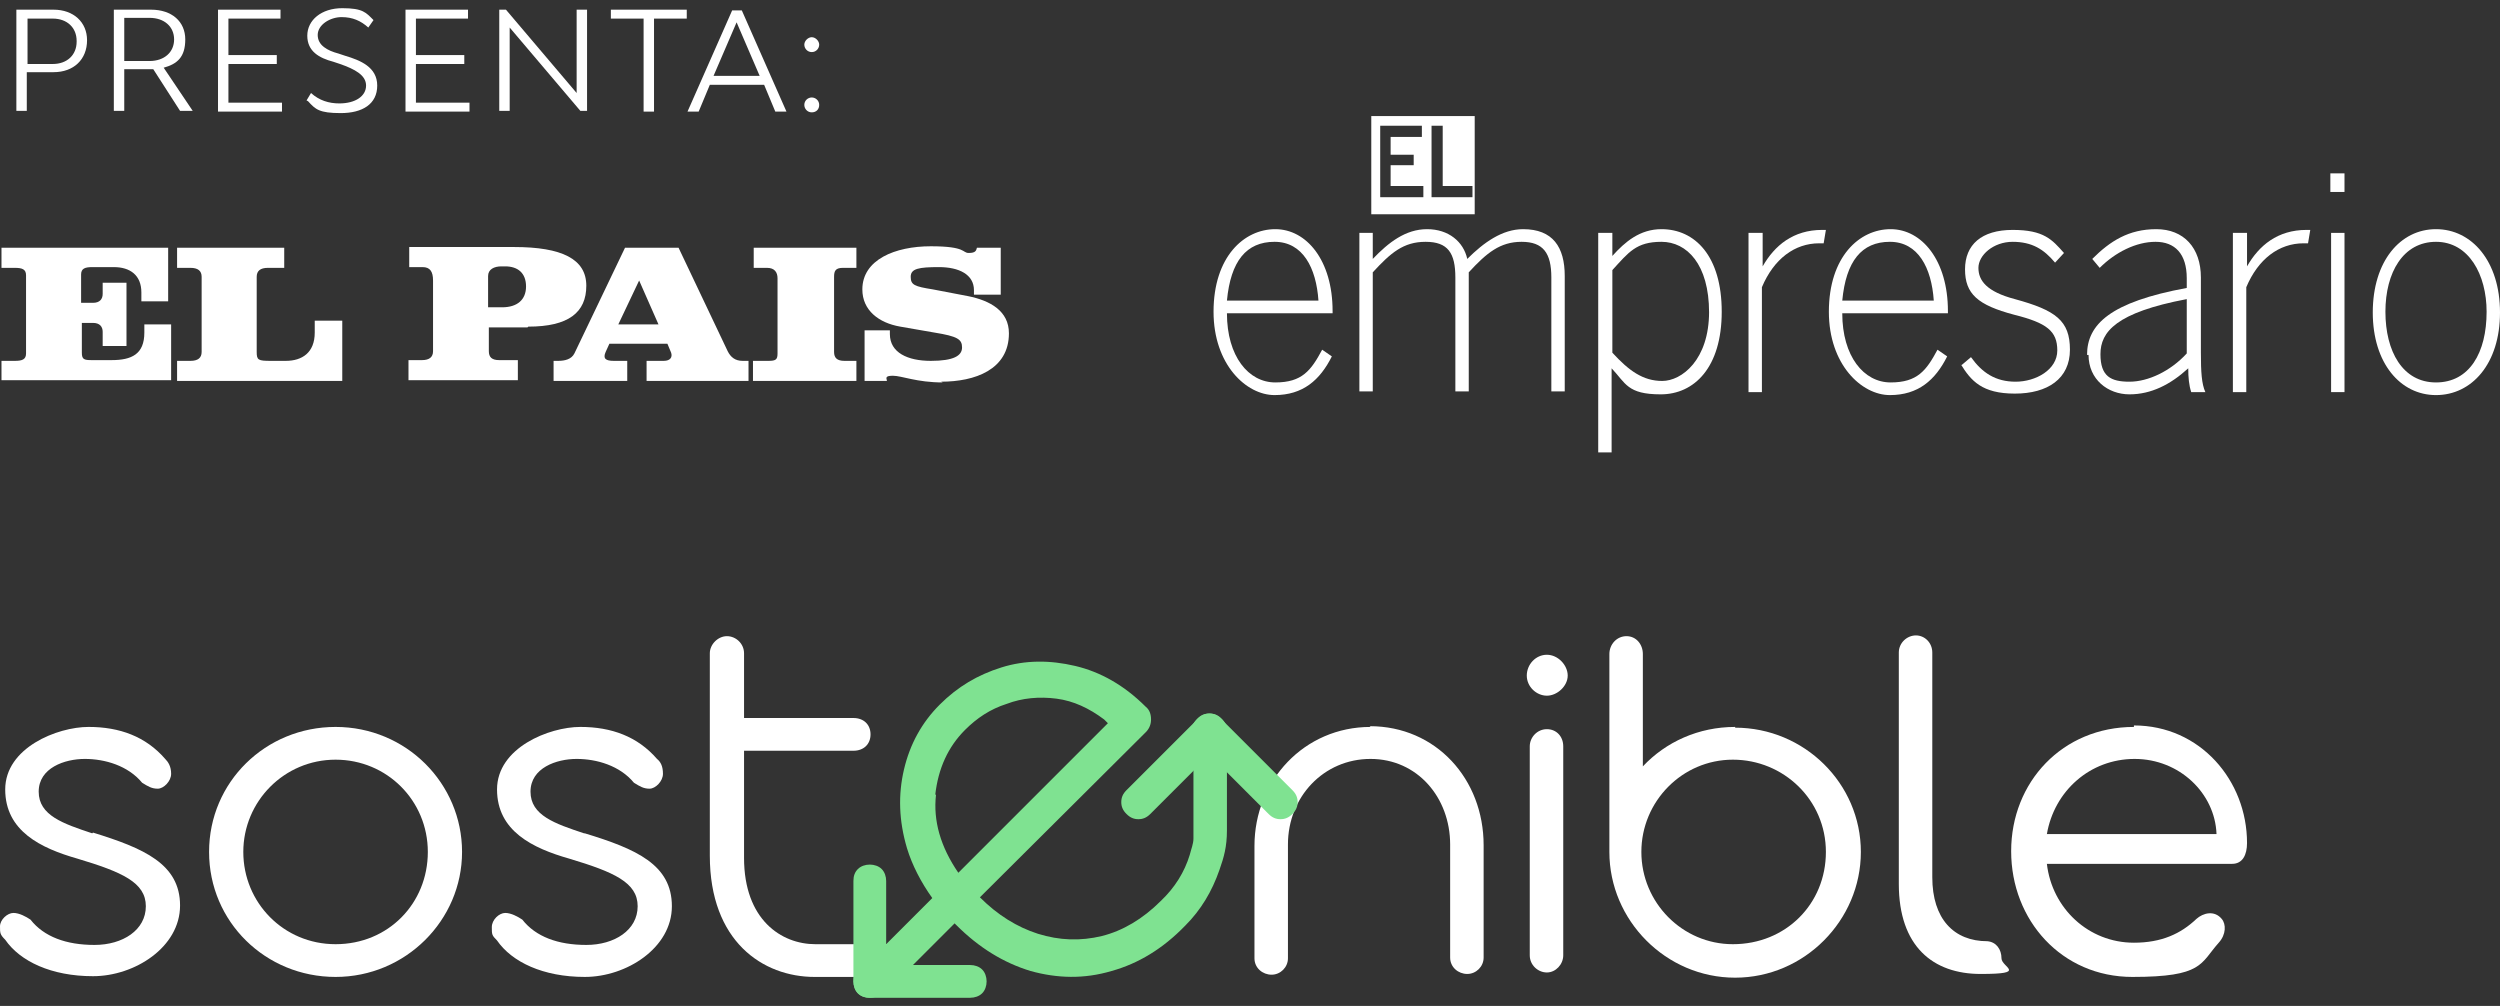 <svg xmlns="http://www.w3.org/2000/svg" id="Capa_2" viewBox="0 0 336 135.2"><rect x="0" y="0" width="336" height="135.2" fill="#333333" stroke="none"/><defs><style>      .st0 {        fill: #7fe291;      }      .st1 {        fill: #fff;      }      .st2 {        isolation: isolate;      }    </style></defs><g id="Capa_1-2"><g><g><g><g><path class="st1" d="M.2,51.2v-2.7h1.8c1,0,1.5-.2,1.5-1v-10.5c0-.8-.5-1-1.5-1H.2v-2.7h22.4v7.2h-3.6v-1.2c0-2.3-1.5-3.4-3.7-3.4h-2.9c-1,0-1.5.2-1.5,1v3.8h1.6c.9,0,1.3-.5,1.3-1.2v-1.5h3.2v8.5h-3.2v-1.9c0-.7-.4-1.2-1.3-1.2h-1.5v4c0,.9.3,1,1.3,1h2.7c2.7,0,4.4-.8,4.4-3.7v-1.1h3.6v7.5H.2Z"></path><path class="st1" d="M23.8,51.2v-2.7h1.8c1,0,1.5-.4,1.5-1.2v-10.1c0-.8-.5-1.2-1.5-1.2h-1.8v-2.7h14.4v2.7h-2.2c-1,0-1.5.4-1.5,1.2v10.1c0,1.1.2,1.2,1.9,1.2h2c2.2,0,3.9-1.1,3.9-3.8v-1.6h3.7v8.1h-22.2Z"></path><path class="st1" d="M67.9,35.8h-.5c-1,0-1.8.4-1.8,1.3v4.2h1.9c2,0,3.2-1,3.2-2.8s-1.1-2.7-2.8-2.7M70.9,44h-5.2v3.2c0,.8.4,1.2,1.4,1.2h2.5v2.7h-14.7v-2.7h1.8c1,0,1.5-.4,1.5-1.2v-9.5c0-1.2-.4-1.8-1.4-1.8h-1.8v-2.7h14.1c6.4,0,9.7,1.6,9.7,5.2s-2.4,5.5-7.8,5.5"></path><path class="st1" d="M85.9,37.7h0l-2.8,5.9h5.4s-2.6-5.9-2.6-5.9ZM86.9,51.2v-2.7h2.3c.9,0,1.2-.5,1-1.1l-.5-1.2h-7.8l-.5,1.1c-.4.9,0,1.2,1.1,1.2h1.8v2.7h-9.9v-2.7h.6c.9,0,1.8-.2,2.2-1l6.8-14.2h7.2l6.6,13.9c.4.8,1,1.3,2,1.3h.8v2.7h-13.5Z"></path><path class="st1" d="M101.2,51.2v-2.7h2.1c1,0,1.2-.2,1.2-1v-10.1c0-.8-.4-1.4-1.4-1.4h-1.8v-2.7h13.8v2.7h-1.8c-1,0-1.2.4-1.2,1.2v10.1c0,.8.4,1.2,1.4,1.2h1.6v2.7h-13.8Z"></path><path class="st1" d="M126.7,51.4c-3.5,0-5.5-.9-6.7-.9s-.8.4-.8.7h-3v-6.8h3.4v.5c0,2.5,2.4,3.6,5.5,3.6s4.2-.7,4.2-1.8-.6-1.5-3.7-2l-4.6-.8c-2.9-.5-5.1-2.2-5.1-5,0-4,4.4-5.8,9.2-5.8s4.2.9,5.1.9,1-.3,1.1-.7h3.2v6.3h-3.6v-.6c0-2.1-2-3.1-4.7-3.1s-3.8.2-3.8,1.3.5,1.3,3,1.7l4.7.9c3,.6,5.5,2,5.5,5,0,4.9-4.6,6.5-9.1,6.5"></path></g><g><g><path class="st1" d="M163.1,41.9c0-7.4,4.1-11.1,8.3-11.1s7.7,4.2,7.7,11v.3h-14.2c0,5.8,2.9,9.3,6.5,9.3s4.8-1.6,6.3-4.4l1.3.9c-1.6,3.2-3.9,5.2-7.7,5.2s-8.2-4.1-8.2-11.2h0ZM177.2,40.4c-.3-4.4-2.1-7.9-5.9-7.9s-5.9,2.6-6.4,7.9h12.3Z"></path><path class="st1" d="M182.7,31.3h1.8v3.5c2.1-2.2,4.4-4,7.3-4s4.9,1.7,5.4,4c2.2-2.2,4.7-4,7.5-4,4,0,5.6,2.4,5.6,6.3v15.5h-1.8v-15.3c0-3.3-1.1-4.8-4-4.8s-4.7,1.5-7.1,4.1v16h-1.8v-15.3c0-3.3-1-4.8-4-4.8s-4.7,1.5-7.1,4.1v16h-1.8v-21.4h0Z"></path><path class="st1" d="M214.9,31.3h1.8v3.1c1.7-1.9,3.7-3.6,6.6-3.6,4.5,0,8.1,3.6,8.1,11.1s-3.7,11.1-8.2,11.1-4.7-1.5-6.6-3.5v11.3h-1.8v-29.5h0ZM229.7,42c0-6.5-3-9.5-6.4-9.5s-4.4,1.4-6.6,3.8v11.1c2.2,2.4,4.1,3.8,6.7,3.8s6.3-2.8,6.3-9.3h0Z"></path><path class="st1" d="M235.1,31.3h1.8v4.5h0c1.6-2.8,4.1-4.9,8-4.9h.5l-.3,1.8h-.6c-3.3,0-6.1,2.1-7.7,5.9v14.1h-1.8v-21.4h0Z"></path><path class="st1" d="M245.8,41.9c0-7.4,4.1-11.1,8.3-11.1s7.7,4.2,7.7,11v.3h-14.2c0,5.8,2.9,9.3,6.5,9.3s4.8-1.6,6.3-4.4l1.3.9c-1.6,3.2-3.9,5.2-7.7,5.2s-8.2-4.1-8.2-11.2h0ZM259.9,40.4c-.3-4.4-2.1-7.9-5.9-7.9s-5.9,2.6-6.4,7.9h12.3Z"></path><path class="st1" d="M263.6,49.1l1.3-1.1c1.5,2.1,3.3,3.3,6,3.3s5.6-1.6,5.6-4.2-1.4-3.7-5.8-4.8c-4.9-1.3-6.6-2.8-6.6-6.1s2.2-5.3,6.4-5.3,5.3,1.3,6.9,3.1l-1.2,1.3c-1.5-1.8-3.1-2.8-5.7-2.8s-4.6,1.8-4.6,3.5,1.1,3.2,4.9,4.2c5.5,1.5,7.4,2.9,7.4,6.8s-3,5.9-7.4,5.9-5.9-1.7-7.3-4h0Z"></path><path class="st1" d="M280.5,47.7c0-4.1,3.1-7.1,13.4-9v-1.3c0-3.3-1.6-4.9-4.2-4.9s-5.4,1.4-7.5,3.5l-1-1.2c2.4-2.4,4.9-4,8.6-4s6,2.5,6,6.5v10.1c0,2.6.1,4.2.6,5.3h-1.9c-.3-.9-.4-2-.4-3.2-2.4,2.2-5,3.5-7.9,3.5s-5.5-2-5.5-5.3h0ZM293.9,47.6v-7.4c-9.5,1.8-11.6,4.4-11.6,7.4s1.4,3.7,3.9,3.7,5.5-1.4,7.7-3.8Z"></path><path class="st1" d="M300.2,31.3h1.8v4.5h0c1.6-2.8,4.1-4.9,8-4.9h.5l-.3,1.8h-.6c-3.3,0-6.1,2.1-7.7,5.9v14.1h-1.8v-21.4h0Z"></path><path class="st1" d="M313.2,23.3h1.9v2.5h-1.9v-2.5ZM313.3,31.3h1.8v21.4h-1.8v-21.4Z"></path><path class="st1" d="M318.9,42c0-6.9,3.7-11.2,8.5-11.2s8.6,4.3,8.6,11.2-3.8,11.1-8.6,11.1-8.5-4.3-8.5-11.1ZM334.2,41.9c0-5-2.4-9.4-6.8-9.4s-6.8,4.1-6.8,9.4,2.3,9.5,6.8,9.5,6.8-4,6.8-9.5Z"></path></g><path class="st1" d="M184.3,15.6v13.2h13.9v-13.2h-13.9ZM191.4,26.5h-5.9v-9.6h5.6v1.5h-4.2v2.4h3.1v1.4h-3.1v2.8h4.4v1.5ZM197.9,26.5h-5.5v-9.6h1.5v8.1h4v1.5Z"></path></g></g><g class="st2"><path class="st1" d="M11.7,5.4c0,2.6-1.8,4.3-4.5,4.3h-3.6v5.2h-1.4V1.3h5c2.7,0,4.5,1.7,4.5,4.1ZM10.3,5.5c0-1.8-1.3-3-3.2-3h-3.4v6.1h3.4c1.9,0,3.2-1.2,3.2-3Z"></path><path class="st1" d="M24.2,14.9l-3.6-5.6h-3.9v5.6h-1.4V1.3h5c2.8,0,4.6,1.6,4.6,4s-1.1,3.3-2.9,3.8l3.9,5.8h-1.7ZM16.7,8.2h3.4c2,0,3.3-1.2,3.3-2.9s-1.3-2.9-3.3-2.9h-3.4v5.8Z"></path><path class="st1" d="M37.9,13.8v1.2h-8.6V1.3h8.4v1.2h-7v4.9h6.5v1.2h-6.5v5.2h7.2Z"></path><path class="st1" d="M41.2,13.5l.6-1c1.1,1,2.4,1.4,3.8,1.4,2.2,0,3.6-1,3.6-2.4s-1.5-2.2-3.5-2.9l-.9-.3c-1.9-.5-3.5-1.4-3.5-3.5s1.9-3.7,4.7-3.7,3.2.6,4.2,1.6l-.7,1c-1-.9-2.1-1.4-3.6-1.4s-3.2,1-3.2,2.4,1.3,2.1,2.8,2.5l.9.3c2,.6,4.3,1.5,4.3,4s-2,3.7-4.9,3.7-3.4-.5-4.4-1.6Z"></path><path class="st1" d="M63.1,13.8v1.2h-8.6V1.3h8.4v1.2h-7v4.9h6.5v1.2h-6.5v5.2h7.2Z"></path><path class="st1" d="M67.1,1.3h.9l9.5,11.2V1.3s1.4,0,1.4,0v13.6h-.9l-9.5-11.2v11.2s-1.4,0-1.4,0V1.3Z"></path></g><g class="st2"><path class="st1" d="M92.3,2.5h-4.4v12.5h-1.4V2.5h-4.4v-1.2h10.2v1.2Z"></path></g><g class="st2"><path class="st1" d="M102.6,11.4h-7.2l-1.5,3.6h-1.5l6-13.6h1.3l6,13.6h-1.5l-1.5-3.6ZM102.1,10.2l-3.1-7.2-3.1,7.2h6.2Z"></path><path class="st1" d="M108.1,6c0-.5.5-1,1-1s1,.5,1,1-.4,1-1,1-1-.5-1-1ZM108.1,14.1c0-.6.5-1,1-1s1,.4,1,1-.4,1-1,1-1-.5-1-1Z"></path></g></g><g><g><path class="st1" d="M184.2,97.7c-8.9,0-15.6,7.2-15.6,16v15.1c0,1.3,1.1,2.2,2.3,2.2s2.2-1,2.2-2.2v-15.3c0-6.4,4.8-11.5,11.1-11.5s10.7,5.2,10.7,11.5v15.2c0,1.3,1.1,2.2,2.3,2.2s2.2-1,2.2-2.2v-15.1c0-8.9-6.4-16-15.3-16h0Z"></path><path class="st1" d="M207.9,88c-1.5,0-2.7,1.3-2.7,2.8s1.3,2.7,2.7,2.7,2.8-1.3,2.8-2.7-1.3-2.8-2.8-2.8Z"></path><path class="st1" d="M207.9,98c-1.3,0-2.3,1.1-2.3,2.3v28.1c0,1.3,1.1,2.3,2.3,2.3s2.2-1.1,2.2-2.3v-28.1c0-1.3-.9-2.3-2.2-2.3Z"></path><path class="st1" d="M233.2,97.7c-4.9,0-9.3,2-12.4,5.3v-15.1c0-1.3-.9-2.4-2.2-2.4s-2.3,1.1-2.3,2.4v26.6c0,9.2,7.6,16.9,16.9,16.9s16.9-7.7,16.9-16.9-7.6-16.7-16.9-16.7h0ZM232.9,126.9c-6.8,0-12.3-5.6-12.3-12.4s5.5-12.4,12.3-12.4,12.5,5.4,12.5,12.4-5.4,12.4-12.5,12.4Z"></path><path class="st1" d="M267.1,126.5c-4.5,0-7.4-3-7.4-8.6v-30.2c0-1.3-1-2.3-2.2-2.3s-2.3,1-2.3,2.3v31.1c0,8.4,4.6,12.1,11,12.1s2.8-.9,2.8-2.1-.7-2.2-1.9-2.3Z"></path><path class="st1" d="M286.8,97.7c-9.6,0-16.5,7.4-16.5,16.7s6.8,16.9,16.3,16.9,9.1-1.8,11.6-4.6c1-1.1,1-2.5.4-3.2-1-1.2-2.5-.8-3.4,0-2.1,2-4.7,3.2-8.4,3.2-6.1,0-11-4.6-11.7-10.6h24.9c1.4,0,2-1.2,2-2.8,0-8.4-6.3-15.8-15.2-15.8h0ZM275.1,112.1c1-5.8,5.8-10.1,11.8-10.1s10.8,4.6,11,10.1h-22.8Z"></path><path class="st1" d="M12.4,112c-3.9-1.3-7.2-2.4-7.2-5.6s3.5-4.4,6.2-4.4,5.8.9,7.7,3.2c.8.5,1.3.8,2.1.8s1.8-1,1.8-2-.4-1.6-.8-2c-2.6-3-6.1-4.3-10.3-4.3s-11.2,2.8-11.2,8.4,4.8,7.9,9.7,9.3c6,1.8,9.2,3.2,9.2,6.4s-3.1,5.2-6.9,5.2-6.8-1.1-8.6-3.4c-.6-.4-1.5-.9-2.3-.9S0,123.6,0,124.5s0,1.1.7,1.8c2,2.9,6.2,4.9,11.8,4.9s11.7-3.9,11.7-9.5-4.9-7.7-11.7-9.8Z"></path><path class="st1" d="M45.1,97.7c-9.4,0-17,7.4-17,16.8s7.6,16.8,17,16.8,17-7.6,17-16.8-7.5-16.8-17-16.8ZM45.1,126.9c-7,0-12.4-5.6-12.4-12.4s5.5-12.4,12.4-12.4,12.4,5.5,12.4,12.4-5.3,12.4-12.4,12.4Z"></path><path class="st1" d="M78.5,112c-3.9-1.3-7.2-2.4-7.2-5.6s3.5-4.4,6.2-4.4,5.8.9,7.7,3.2c.8.5,1.3.8,2.1.8s1.8-1,1.8-2-.3-1.6-.8-2c-2.6-3-6.1-4.3-10.3-4.3s-11.2,2.8-11.2,8.4,4.8,7.9,9.7,9.3c6,1.8,9.2,3.2,9.2,6.4s-3.1,5.2-6.9,5.2-6.8-1.1-8.6-3.4c-.6-.4-1.5-.9-2.3-.9s-1.8.9-1.8,1.9,0,1.1.7,1.8c2,2.9,6.2,4.9,11.8,4.9s11.7-3.9,11.7-9.5-4.8-7.7-11.7-9.8Z"></path><path class="st1" d="M100,115.3v-14.4h14.7c1.4,0,2.3-.9,2.3-2.2s-.9-2.2-2.3-2.2h-14.7v-8.7c0-1.3-1.1-2.3-2.3-2.3s-2.3,1.1-2.3,2.3v27.2c0,11.5,7.1,16.3,14.1,16.3h9.8v-4.4h-9.7c-4.6,0-9.6-3.3-9.6-11.6Z"></path></g><g><g><path class="st0" d="M153,110.1c-.6,0-1.1-.2-1.6-.7s-.7-1-.7-1.6.2-1.1.7-1.6l9.6-9.6c.5-.5,1-.7,1.6-.7s1.1.2,1.6.7.7,1,.7,1.6-.2,1.1-.7,1.6l-9.6,9.6c-.5.5-1,.7-1.6.7Z"></path><path class="st0" d="M174.4,107.8c0,.6-.2,1.1-.7,1.6s-1,.7-1.6.7-1.1-.2-1.6-.7l-9.6-9.6c-.5-.5-.7-1-.7-1.6s.2-1.1.7-1.6,1-.7,1.6-.7,1.1.2,1.6.7l9.6,9.6c.5.5.7,1,.7,1.6Z"></path></g><g><path class="st0" d="M132,130.3c.4.4.6,1,.6,1.6s-.2,1.2-.6,1.6-1,.6-1.6.6h-13.5c-.7,0-1.2-.2-1.6-.6s-.6-1-.6-1.6.2-1.2.6-1.6c.4-.4,1-.6,1.6-.6h13.5c.6,0,1.2.2,1.6.6Z"></path><path class="st0" d="M115.3,116.8c.4-.4,1-.6,1.6-.6s1.2.2,1.6.6.6,1,.6,1.6v13.5c0,.6-.2,1.2-.6,1.6-.4.4-1,.6-1.6.6s-1.2-.2-1.6-.6c-.4-.4-.6-1-.6-1.6v-13.5c0-.7.2-1.2.6-1.6Z"></path></g><path class="st0" d="M164.8,100.3h0v-1.9c0-.7-.2-1.2-.6-1.6-.4-.4-1-.6-1.6-.6s-1.2.2-1.6.6c-.4.4-.6,1-.6,1.6v12.1h0v1.3c0,.3,0,.6,0,.9,0,.7-.3,1.4-.5,2.2-.7,2.3-2,4.4-3.9,6.2-2.4,2.4-5.1,4-7.9,4.7-2.9.7-5.7.6-8.6-.3-2.8-.9-5.4-2.5-7.8-4.9l22.3-22.2c.5-.5.7-1.1.7-1.7,0-.7-.2-1.3-.7-1.7-2.9-2.9-6.1-4.7-9.5-5.5-3.4-.8-6.7-.8-9.9.2s-5.9,2.6-8.3,5-4,5.3-4.8,8.7c-.8,3.4-.7,6.9.4,10.6.7,2.3,1.9,4.6,3.4,6.7l-9.8,9.8,2.9,3.5,9.9-9.9c0,0,.1.1.2.2,3.1,3.1,6.4,5.1,10,6.2,3.6,1,7.2,1.1,10.9,0,3.6-1,6.9-3,9.9-6.1,2.1-2.1,3.6-4.6,4.6-7.5.6-1.7,1-3.1,1-5.3v-11.4h0ZM125.7,106.8c.4-3.5,1.7-6.4,4-8.7,1.6-1.6,3.4-2.8,5.6-3.5,2.1-.8,4.4-1,6.7-.7,2.3.3,4.4,1.3,6.4,2.8l.5.5-20.1,20.1c-2.4-3.5-3.4-7-3-10.5h0Z"></path></g></g></g></g></svg>
